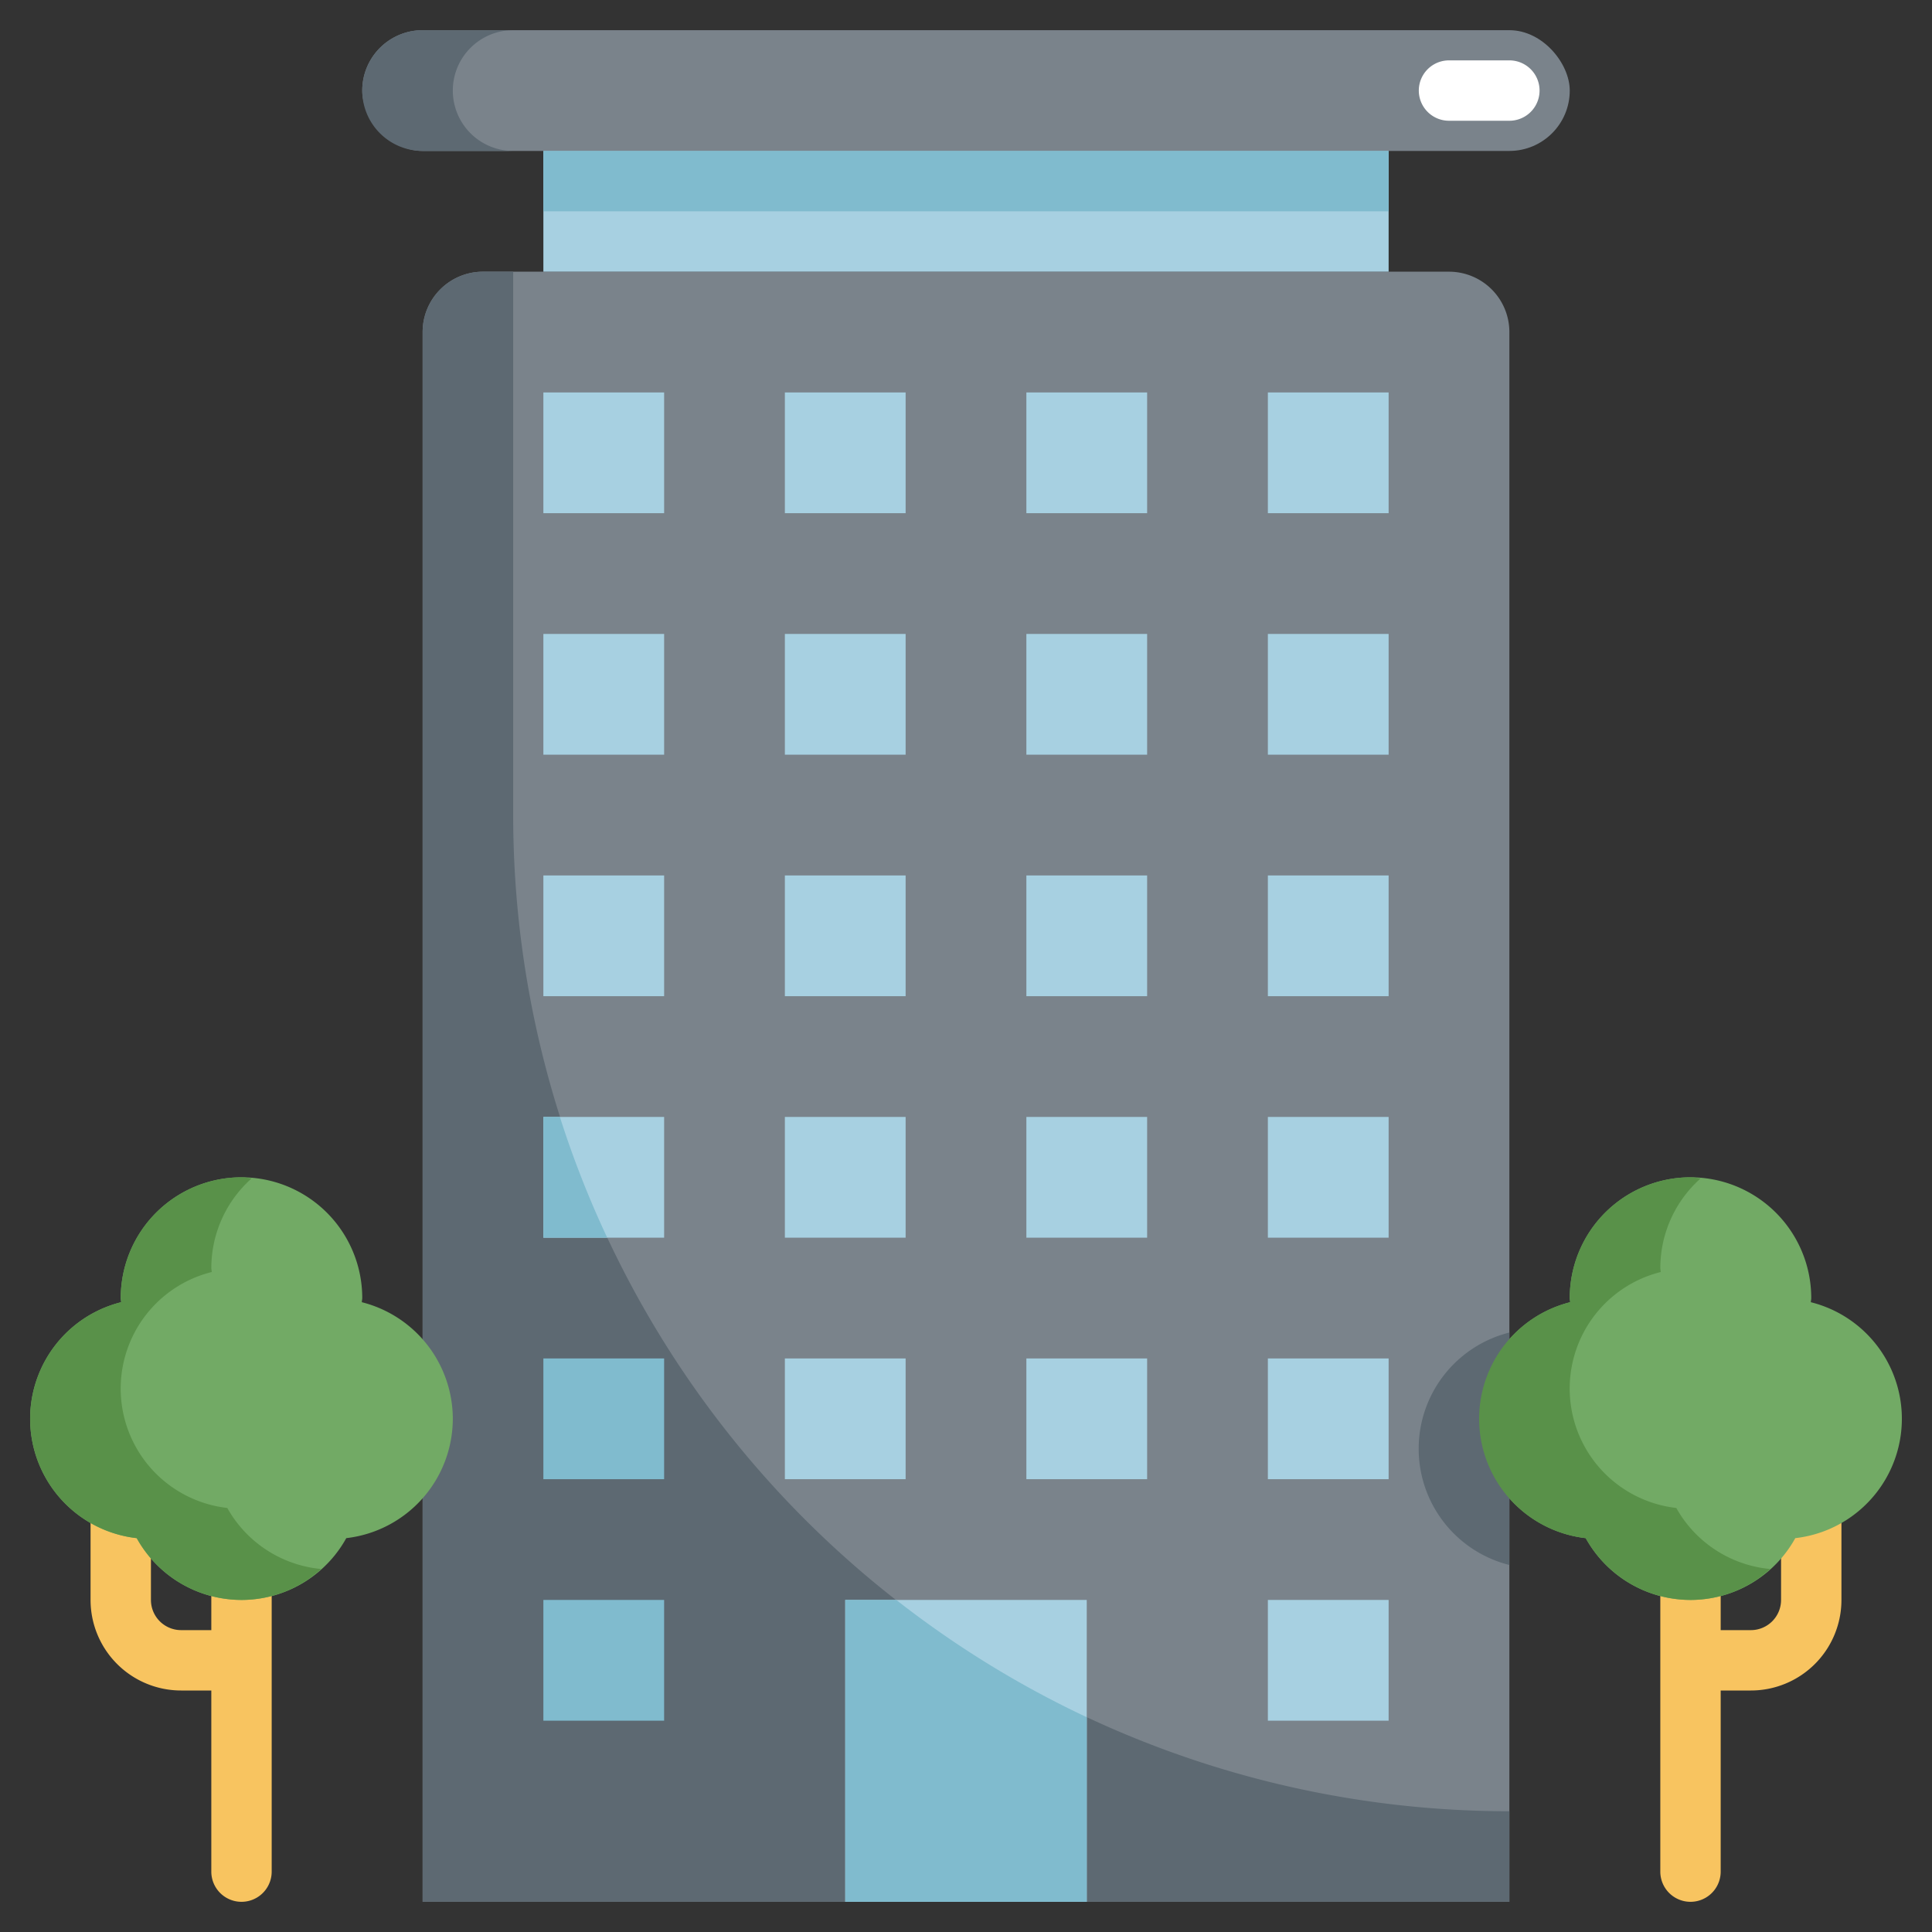 <svg height="512" viewBox="0 0 64 64" width="512" xmlns="http://www.w3.org/2000/svg"><rect x="0" y="0" width="64" height="64" fill="#333333" stroke="none"/><g id="Layer_31" data-name="Layer 31"><path d="m8 51a1 1 0 0 0 -1 1v2h-1a1 1 0 0 1 -1-1v-3a1 1 0 0 0 -2 0v3a3 3 0 0 0 3 3h1v6a1 1 0 0 0 2 0v-10a1 1 0 0 0 -1-1z" fill="#f8c460"/><path d="m60 49a1 1 0 0 0 -1 1v3a1 1 0 0 1 -1 1h-1v-2a1 1 0 0 0 -2 0v10a1 1 0 0 0 2 0v-6h1a3 3 0 0 0 3-3v-3a1 1 0 0 0 -1-1z" fill="#f8c460"/><path d="m16 9h32a2 2 0 0 1 2 2v52a0 0 0 0 1 0 0h-36a0 0 0 0 1 0 0v-52a2 2 0 0 1 2-2z" fill="#7a838b"/><path d="m17 27v-18h-1a2 2 0 0 0 -2 2v52h36v-3a33 33 0 0 1 -33-33z" fill="#5d6972"/><rect fill="#7a838b" height="4" rx="2" width="40" x="12" y="1"/><path d="m15 3a2 2 0 0 1 2-2h-3a2 2 0 0 0 0 4h3a2 2 0 0 1 -2-2z" fill="#5d6972"/><path d="m18 5h28v4h-28z" fill="#a7d0e1"/><path d="m18 5h28v2h-28z" fill="#80bbce"/><path d="m28 53h8v10h-8z" fill="#a7d0e1"/><path d="m29.69 53h-1.69v10h8v-6.115a33.034 33.034 0 0 1 -6.31-3.885z" fill="#80bbce"/><path d="m18 45h4v4h-4z" fill="#80bbce"/><path d="m18 53h4v4h-4z" fill="#80bbce"/><path d="m42 53h4v4h-4z" fill="#a7d0e1"/><path d="m26 45h4v4h-4z" fill="#a7d0e1"/><path d="m34 45h4v4h-4z" fill="#a7d0e1"/><path d="m42 45h4v4h-4z" fill="#a7d0e1"/><path d="m18 37h4v4h-4z" fill="#a7d0e1"/><path d="m18 41h2.115a32.862 32.862 0 0 1 -1.568-4h-.547z" fill="#80bbce"/><g fill="#a7d0e1"><path d="m26 37h4v4h-4z"/><path d="m34 37h4v4h-4z"/><path d="m42 37h4v4h-4z"/><path d="m18 29h4v4h-4z"/><path d="m26 29h4v4h-4z"/><path d="m34 29h4v4h-4z"/><path d="m42 29h4v4h-4z"/><path d="m18 21h4v4h-4z"/><path d="m26 21h4v4h-4z"/><path d="m34 21h4v4h-4z"/><path d="m42 21h4v4h-4z"/><path d="m18 13h4v4h-4z"/><path d="m26 13h4v4h-4z"/><path d="m34 13h4v4h-4z"/><path d="m42 13h4v4h-4z"/></g><path d="m15 47a3.991 3.991 0 0 0 -3.014-3.863c0-.046.014-.09.014-.137a4 4 0 0 0 -8 0c0 .047.012.091.014.137a3.98 3.98 0 0 0 .515 7.816 3.966 3.966 0 0 0 6.942 0 3.987 3.987 0 0 0 3.529-3.953z" fill="#72aa65"/><path d="m7.529 49.953a3.98 3.98 0 0 1 -.515-7.816c0-.046-.014-.09-.014-.137a3.976 3.976 0 0 1 1.338-2.966c-.113-.01-.222-.034-.338-.034a4 4 0 0 0 -4 4c0 .047.012.091.014.137a3.98 3.98 0 0 0 .515 7.816 3.983 3.983 0 0 0 3.471 2.047 3.928 3.928 0 0 0 2.641-1.025 3.984 3.984 0 0 1 -3.112-2.022z" fill="#599149"/><path d="m49 47a3.991 3.991 0 0 1 3.014-3.863c0-.046-.014-.09-.014-.137a4 4 0 0 1 8 0c0 .047-.012.091-.014.137a3.98 3.98 0 0 1 -.515 7.816 3.966 3.966 0 0 1 -6.942 0 3.987 3.987 0 0 1 -3.529-3.953z" fill="#72aa65"/><path d="m50 44.142a3.969 3.969 0 0 0 0 7.7z" fill="#5d6972"/><path d="m55.529 49.953a3.98 3.98 0 0 1 -.515-7.816c0-.046-.014-.09-.014-.137a3.976 3.976 0 0 1 1.338-2.966c-.113-.01-.222-.034-.338-.034a4 4 0 0 0 -4 4c0 .047.012.091.014.137a3.98 3.98 0 0 0 .515 7.816 3.983 3.983 0 0 0 3.471 2.047 3.928 3.928 0 0 0 2.641-1.025 3.984 3.984 0 0 1 -3.112-2.022z" fill="#599149"/><path d="m50 4h-2a1 1 0 0 1 0-2h2a1 1 0 0 1 0 2z" fill="#fff"/></g></svg>